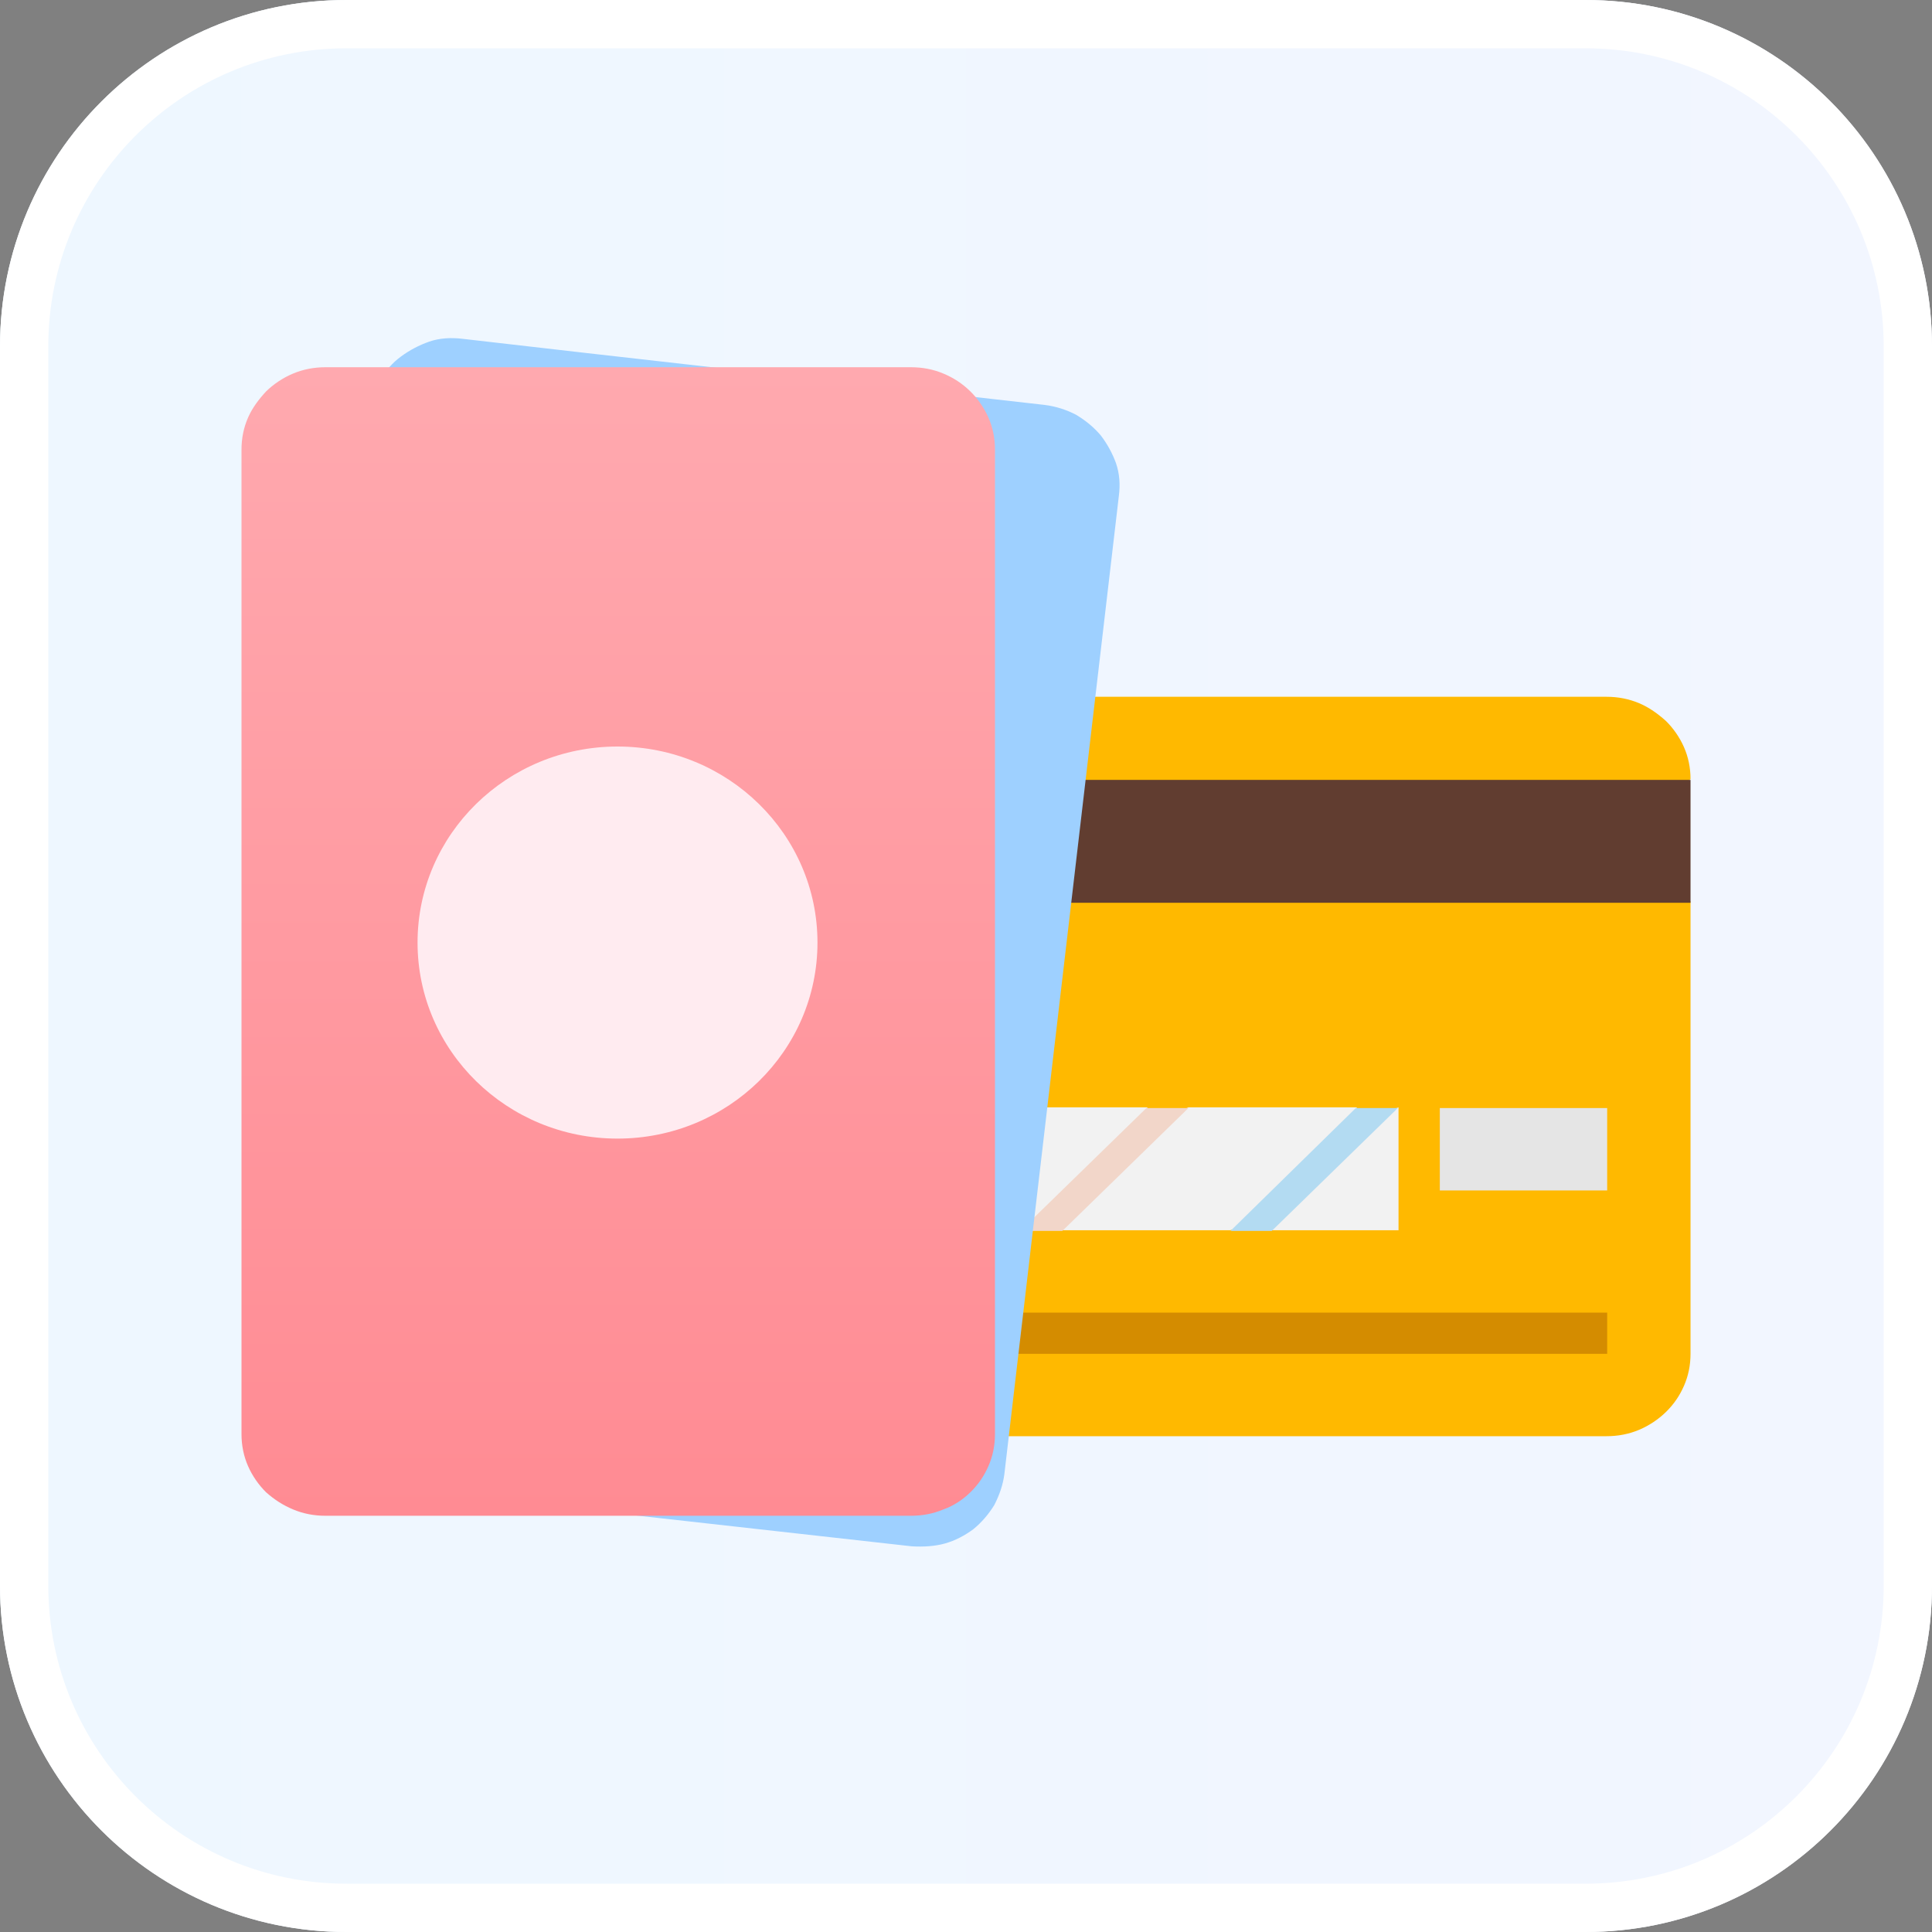 <svg width="80" height="80" viewBox="0 0 80 80" fill="none" xmlns="http://www.w3.org/2000/svg">
<rect x="0" y="0" width="80" height="80" fill="#808080" stroke="none"/>
<path d="M65.656 0H14.344C6.422 0 0 6.422 0 14.344V65.656C0 73.578 6.422 80 14.344 80H65.656C73.578 80 80 73.578 80 65.656V14.344C80 6.422 73.578 0 65.656 0Z" fill="url(#paint0_linear_9096_14122)"/>
<path fill-rule="evenodd" clip-rule="evenodd" d="M65.656 2H14.344C7.526 2 2 7.526 2 14.344V65.656C2 72.474 7.526 78 14.344 78H65.656C72.474 78 78 72.474 78 65.656V14.344C78 7.526 72.474 2 65.656 2ZM14.344 0H65.656C73.578 0 80 6.422 80 14.344V65.656C80 73.578 73.578 80 65.656 80H14.344C6.422 80 0 73.578 0 65.656V14.344C0 6.422 6.422 0 14.344 0Z" fill="white"/>
<path d="M70.001 56.058C70.001 56.529 69.911 56.97 69.731 57.382C69.551 57.794 69.311 58.147 68.981 58.47C68.681 58.764 68.291 59.029 67.871 59.206C67.451 59.382 67.001 59.47 66.521 59.47H24.941C24.461 59.47 24.011 59.382 23.591 59.206C23.171 59.029 22.811 58.794 22.481 58.47C22.181 58.176 21.911 57.794 21.761 57.382C21.581 56.97 21.491 56.529 21.491 56.058V37.352L24.761 34.852L21.491 32.264C21.491 31.794 21.581 31.352 21.761 30.941C21.941 30.529 22.181 30.176 22.481 29.852C22.781 29.558 23.171 29.294 23.591 29.117C24.011 28.941 24.461 28.852 24.941 28.852H66.521C67.001 28.852 67.451 28.941 67.871 29.117C68.291 29.294 68.651 29.558 68.981 29.852C69.281 30.147 69.551 30.529 69.731 30.941C69.911 31.352 70.001 31.794 70.001 32.264L66.461 34.647L70.001 37.323V56.029V56.058Z" fill="#FFB900"/>
<path d="M70.001 32.294H21.491V37.382H70.001V32.294Z" fill="#613D30"/>
<path d="M57.88 50.941H52.66L52.45 50.323L50.95 50.941H44.02L43.75 50.411C43.75 50.411 43.6 50.47 43.45 50.529C43.3 50.588 43.15 50.647 42.97 50.706C42.79 50.764 42.58 50.852 42.28 50.941H35.35L35.14 50.382L33.64 50.941H26.71L26.5 50.382L24.97 50.941V45.852H30.19L30.31 46.529L31.9 45.852H38.86L38.92 46.558L40.54 45.852H47.5L47.8 46.441L49.21 45.852H56.17L56.47 46.411L57.91 45.852V50.941H57.88Z" fill="#F2F2F2"/>
<path d="M66.55 45.882H59.62V49.294H66.55V45.882Z" fill="#E5E5E5"/>
<path d="M31.9 42.471H24.97V40.765H31.9V42.471ZM24.97 54.353H66.55V56.059H24.94V54.353H24.97Z" fill="#D48C00"/>
<path d="M24.94 50.97L30.16 45.882H31.9L26.68 50.97H24.94ZM47.47 45.882H49.21L43.99 50.97H42.25L47.47 45.882Z" fill="#F2D6C9"/>
<path d="M33.611 50.97L38.801 45.882H40.541L35.351 50.97H33.611ZM56.141 45.882H57.881L52.661 50.97H50.951L56.141 45.882Z" fill="#B3DBF2"/>
<path d="M13.63 61.265C13.15 61.206 12.7 61.059 12.31 60.853C11.92 60.618 11.59 60.353 11.32 60.029C11.05 59.676 10.84 59.294 10.69 58.882C10.54 58.441 10.51 58 10.57 57.529L15.31 17.029C15.37 16.559 15.52 16.118 15.73 15.735C15.97 15.353 16.24 15.029 16.6 14.765C16.96 14.5 17.35 14.294 17.77 14.147C18.19 14 18.67 13.971 19.15 14.029L24.28 14.618L43.24 16.765C43.72 16.823 44.17 16.971 44.56 17.176C44.95 17.412 45.28 17.676 45.58 18.029C45.85 18.382 46.06 18.765 46.21 19.176C46.36 19.618 46.39 20.059 46.33 20.529L41.59 61.029C41.53 61.5 41.38 61.912 41.17 62.324C40.93 62.706 40.66 63.029 40.3 63.324C39.94 63.588 39.55 63.794 39.13 63.912C38.71 64.029 38.23 64.059 37.75 64.029L18.82 61.912L13.66 61.324L13.63 61.265Z" fill="#9ED0FF"/>
<path d="M13.48 62.765C13 62.765 12.55 62.677 12.13 62.5C11.71 62.324 11.35 62.088 11.02 61.794C10.72 61.5 10.45 61.118 10.27 60.706C10.09 60.294 10 59.853 10 59.383V18.618C10 18.147 10.09 17.706 10.27 17.294C10.45 16.883 10.72 16.53 11.02 16.206C11.32 15.912 11.71 15.647 12.13 15.471C12.55 15.294 13 15.206 13.48 15.206H37.72C38.2 15.206 38.65 15.294 39.07 15.471C39.49 15.647 39.85 15.883 40.18 16.206C40.48 16.5 40.75 16.883 40.93 17.294C41.11 17.706 41.2 18.147 41.2 18.618V59.383C41.2 59.853 41.11 60.294 40.93 60.706C40.75 61.118 40.51 61.471 40.18 61.794C39.88 62.088 39.49 62.353 39.07 62.5C38.65 62.677 38.2 62.765 37.72 62.765H13.48Z" fill="url(#paint1_linear_9096_14122)"/>
<path d="M25.57 47.147C30.143 47.147 33.85 43.513 33.85 39.03C33.85 34.547 30.143 30.912 25.57 30.912C20.997 30.912 17.29 34.547 17.29 39.03C17.29 43.513 20.997 47.147 25.57 47.147Z" fill="#FFEBF0"/>
<defs>
<linearGradient id="paint0_linear_9096_14122" x1="80" y1="40" x2="-4.23534e-07" y2="40" gradientUnits="userSpaceOnUse">
<stop stop-color="#F2F6FF"/>
<stop offset="1" stop-color="#EEF7FF"/>
</linearGradient>
<linearGradient id="paint1_linear_9096_14122" x1="25.6" y1="15.206" x2="25.6" y2="62.765" gradientUnits="userSpaceOnUse">
<stop stop-color="#FFA9AF"/>
<stop offset="1" stop-color="#FF8B93"/>
</linearGradient>
</defs>
</svg>
